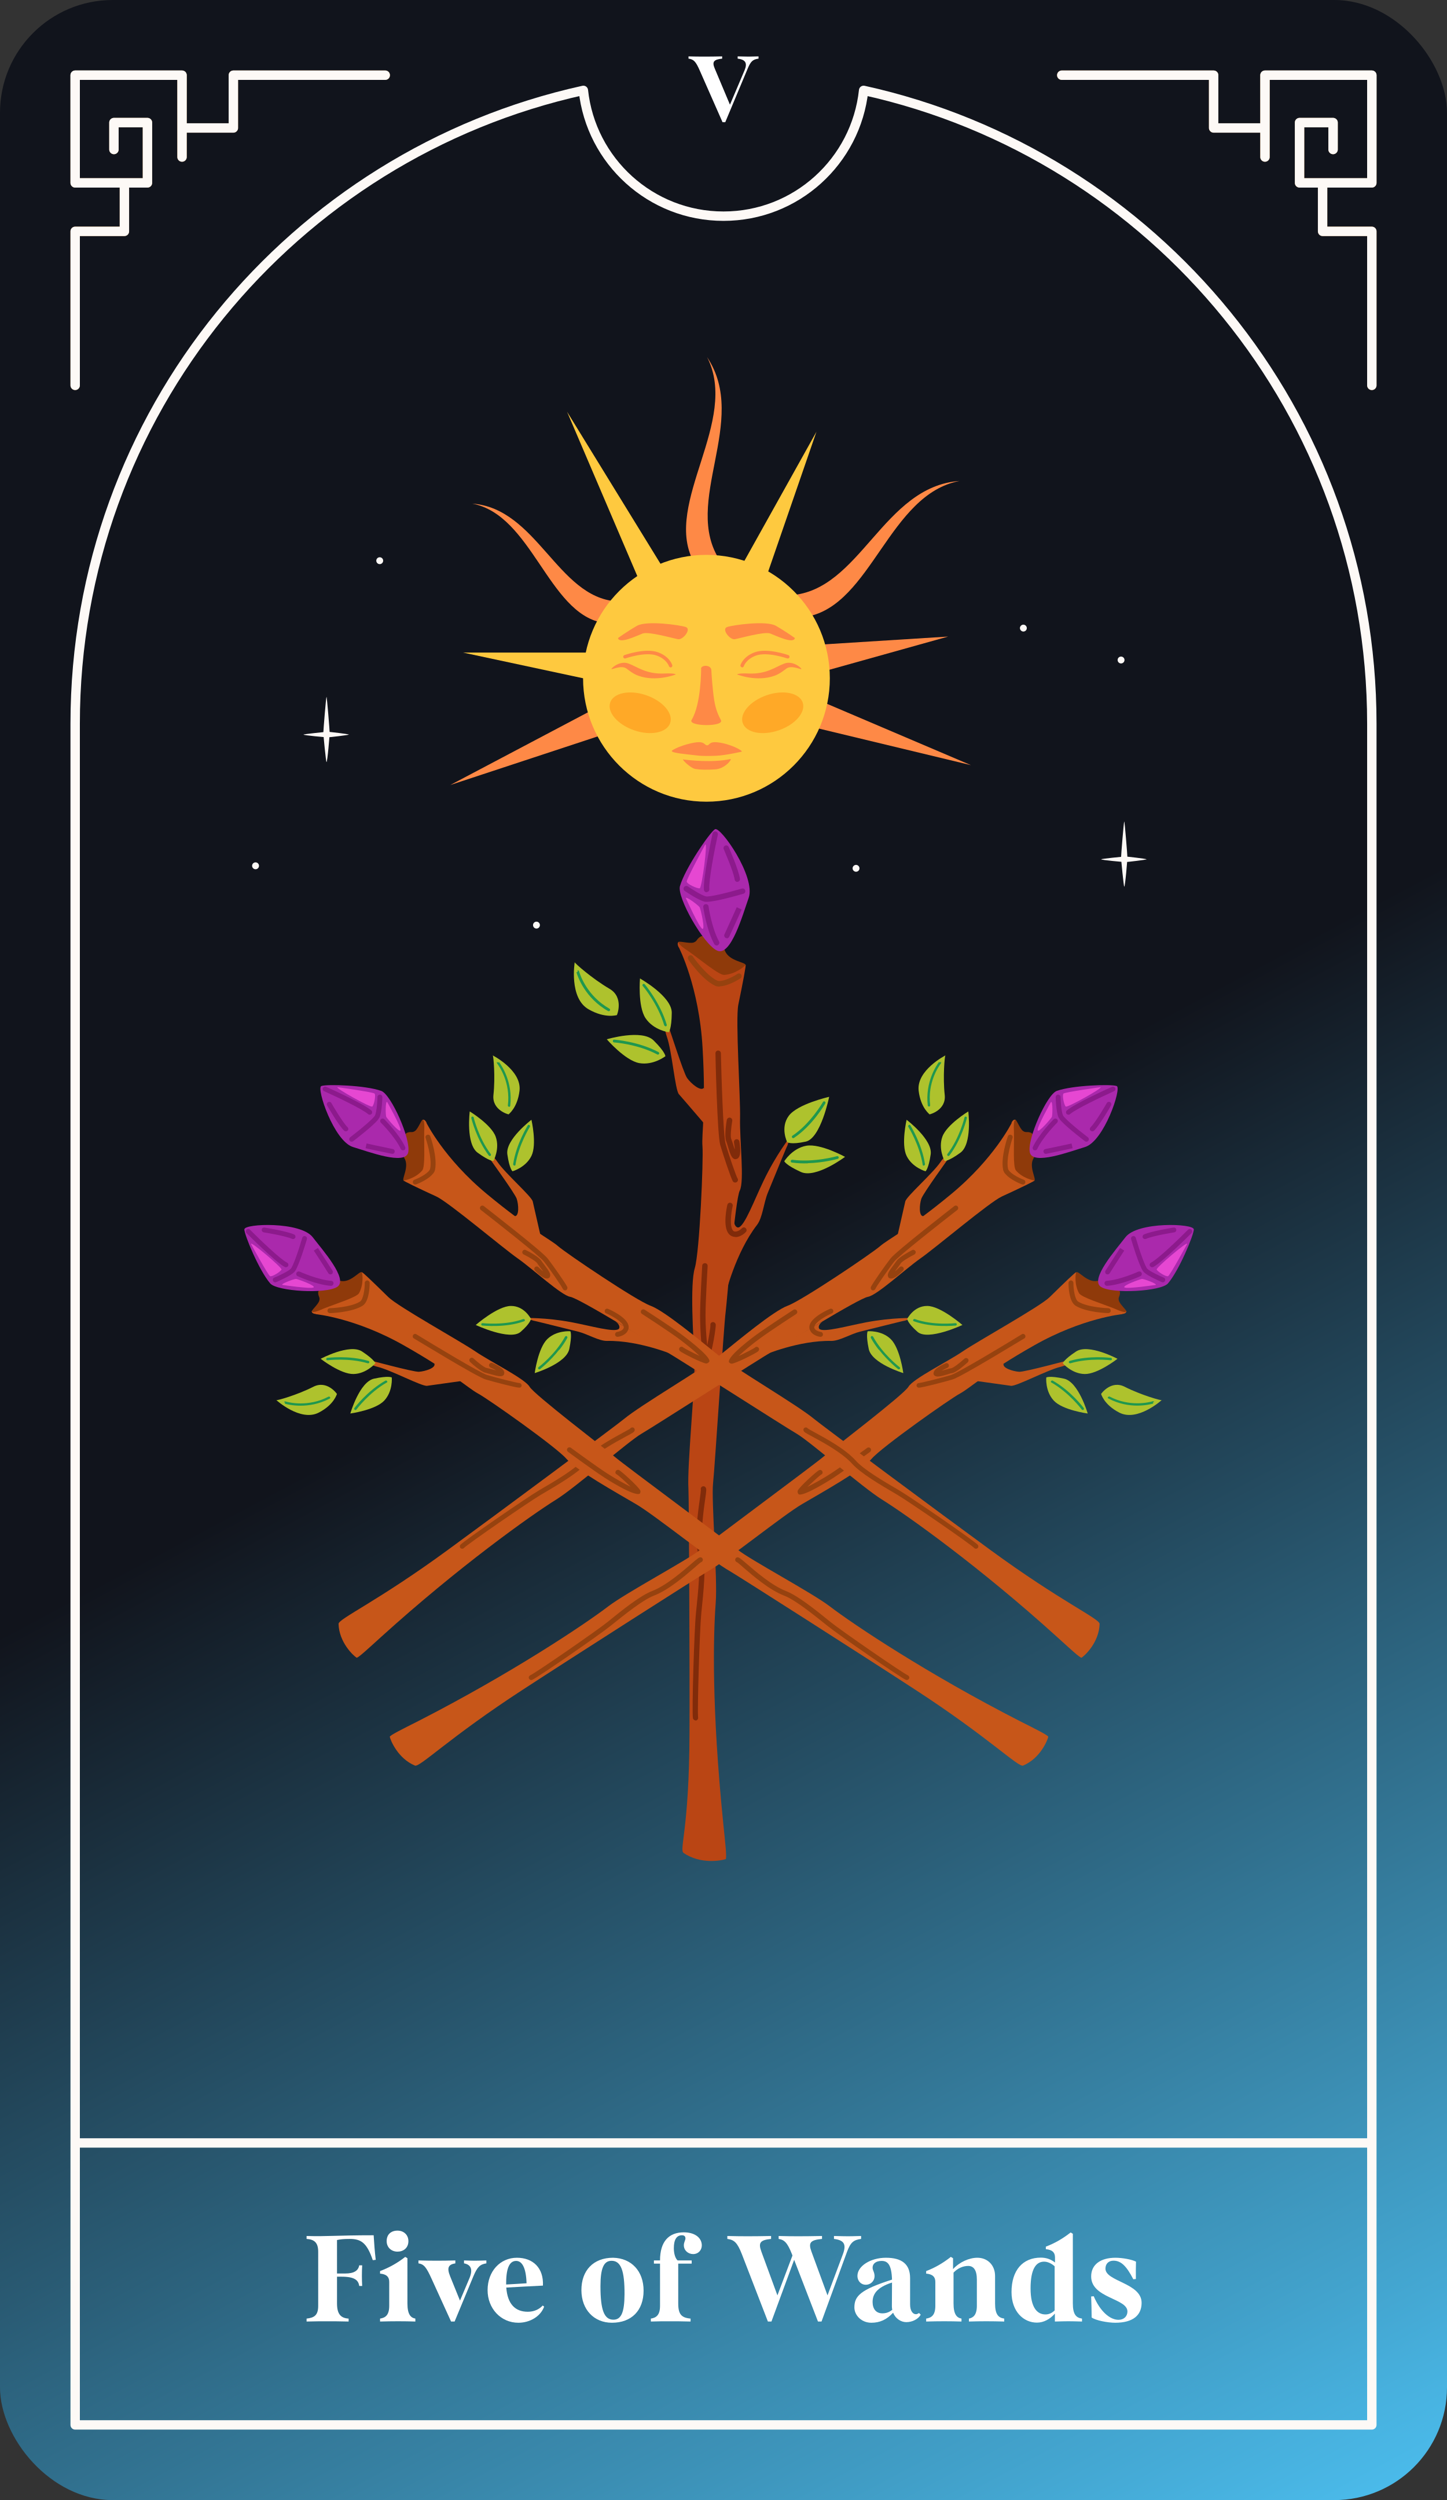 <svg width="154" height="266" viewBox="0 0 154 266" fill="none" xmlns="http://www.w3.org/2000/svg">
<rect x="0" y="0" width="154" height="266" fill="#333333" stroke="none"/>
<g clip-path="url(#clip0_852_1633)">
<rect width="154" height="266" rx="12" fill="url(#paint0_linear_852_1633)"/>
<path d="M76.897 13L74.467 7.49C74.057 6.56 73.837 6.31 73.277 6.24V6C74.447 6.03 75.347 6.03 76.857 6V6.24C75.947 6.33 75.767 6.58 76.067 7.29L77.687 11.14L79.237 7.49C79.557 6.73 79.367 6.34 78.507 6.24V6C79.777 6.03 79.567 6.03 80.727 6V6.24C80.117 6.32 79.897 6.53 79.577 7.29L77.187 13H76.897Z" fill="white"/>
<path d="M91.914 9.616L92.022 9.128C91.883 9.097 91.737 9.127 91.622 9.21C91.507 9.293 91.432 9.422 91.417 9.563L91.914 9.616ZM62.086 9.616L62.583 9.563C62.568 9.422 62.493 9.293 62.378 9.21C62.263 9.127 62.117 9.097 61.978 9.128L62.086 9.616ZM8 258H7.5C7.5 258.276 7.724 258.5 8 258.5V258ZM146 258V258.5C146.276 258.5 146.5 258.276 146.5 258H146ZM91.417 9.563C90.638 16.836 84.48 22.5 77 22.5V23.5C84.997 23.5 91.578 17.445 92.411 9.669L91.417 9.563ZM77 22.5C69.52 22.5 63.362 16.836 62.583 9.563L61.589 9.669C62.422 17.445 69.003 23.5 77 23.5V22.5ZM8.5 77C8.5 44.253 31.48 16.872 62.194 10.104L61.978 9.128C30.816 15.994 7.5 43.774 7.5 77H8.5ZM8.5 258V77H7.5V258H8.5ZM146 257.5H8V258.5H146V257.5ZM145.5 77V258H146.5V77H145.5ZM91.806 10.104C122.52 16.872 145.5 44.253 145.5 77H146.5C146.5 43.774 123.184 15.994 92.022 9.128L91.806 10.104Z" fill="#FDF9F6"/>
<path d="M113 8H129.164V13.615H134.627M134.627 16.708V8H146V19.458H140.76M141.875 15.906V13.042H138.307V19.458H140.76M140.76 19.458V24.615H146V41" stroke="url(#paint1_linear_852_1633)" stroke-linecap="round" stroke-linejoin="round"/>
<path d="M113 8H129.164V13.615H134.627M134.627 16.708V8H146V19.458H140.76M141.875 15.906V13.042H138.307V19.458H140.76M140.76 19.458V24.615H146V41" stroke="#FDF9F6" stroke-linecap="round" stroke-linejoin="round"/>
<path d="M41 8H24.836V13.615H19.373M19.373 16.708V8H8V19.458H13.24M12.125 15.906V13.042H15.693V19.458H13.24M13.24 19.458V24.615H8V41" stroke="url(#paint2_linear_852_1633)" stroke-linecap="round" stroke-linejoin="round"/>
<path d="M41 8H24.836V13.615H19.373M19.373 16.708V8H8V19.458H13.24M12.125 15.906V13.042H15.693V19.458H13.24M13.24 19.458V24.615H8V41" stroke="#FDF9F6" stroke-linecap="round" stroke-linejoin="round"/>
<path d="M146 228H8" stroke="#FDF9F6" stroke-linejoin="round"/>
<path d="M118.69 247.13C117.884 247.13 116.61 246.883 116.181 246.571C116.181 245.83 116.155 245.076 116.129 244.335L116.402 244.309C117.104 245.96 118.144 246.818 119.041 246.818C119.613 246.818 119.99 246.441 119.99 245.934C119.99 244.517 116.129 244.53 116.129 242.203C116.129 240.929 117.143 240.214 118.716 240.214C119.444 240.214 120.458 240.396 120.9 240.63C120.887 241.241 120.874 241.865 120.887 242.476L120.614 242.502C119.886 241.085 119.301 240.526 118.508 240.526C117.975 240.526 117.65 240.864 117.65 241.371C117.65 242.749 121.498 242.892 121.498 245.011C121.498 246.311 120.614 247.13 118.69 247.13Z" fill="white"/>
<path d="M110.357 247.117C108.94 247.117 107.653 245.947 107.653 243.867C107.653 241.527 108.862 240.201 110.773 240.201C111.332 240.201 111.839 240.37 112.281 240.721V240.175C112.281 239.642 111.969 239.356 111.306 239.304V239.031C112.177 238.706 113.074 238.212 113.945 237.523L114.179 237.666V245.063C114.179 246.233 114.517 246.597 115.154 246.688V247C113.763 246.961 113.659 246.961 112.268 247V246.155C111.748 246.753 111.072 247.117 110.357 247.117ZM111.267 246.246C111.618 246.246 111.956 246.103 112.242 245.817V241.124C111.917 240.825 111.501 240.63 111.124 240.63C110.266 240.63 109.681 241.397 109.681 243.477C109.681 245.544 110.396 246.246 111.267 246.246Z" fill="white"/>
<path d="M98.57 247V246.688C99.142 246.597 99.545 246.324 99.545 245.323V242.775C99.545 242.242 99.233 241.956 98.57 241.904V241.631C99.441 241.306 100.325 240.812 101.196 240.123L101.43 240.266V241.423C102.119 240.669 103.146 240.214 104.017 240.214C105.109 240.214 105.902 241.007 105.902 242.151V245.063C105.902 246.233 106.24 246.597 106.877 246.688V247C105.486 246.961 104.381 246.961 103.12 247V246.688C103.562 246.597 103.965 246.324 103.965 245.323V242.541C103.965 241.54 103.627 241.085 103.042 241.085C102.483 241.085 101.898 241.345 101.482 241.8V245.063C101.482 246.233 101.82 246.597 102.327 246.688V247C101.066 246.961 99.961 246.961 98.57 247Z" fill="white"/>
<path d="M92.737 247.13C91.671 247.13 90.93 246.324 90.93 245.505C90.93 244.296 91.555 243.62 94.934 242.541C94.882 240.942 94.48 240.552 93.829 240.552C93.219 240.552 92.868 240.851 92.868 241.267C92.868 241.579 93.076 241.735 93.076 242.177C93.076 242.658 92.698 243.087 92.126 243.087C91.659 243.087 91.255 242.71 91.255 242.138C91.255 241.111 92.633 240.214 94.284 240.214C95.948 240.214 96.859 240.864 96.859 242.385V245.193C96.859 245.869 97.157 246.22 97.469 246.22C97.587 246.22 97.677 246.181 97.808 246.09L97.99 246.272C97.73 246.74 97.106 247.065 96.456 247.065C95.871 247.065 95.299 246.675 95.052 246.064C94.362 246.805 93.635 247.13 92.737 247.13ZM93.907 246.129C94.233 246.129 94.597 246.051 94.96 245.752C94.934 245.635 94.921 245.518 94.921 245.388L94.934 242.918V242.853C93.309 243.373 92.868 244.101 92.868 244.92C92.868 245.635 93.219 246.129 93.907 246.129Z" fill="white"/>
<path d="M81.725 247L78.956 239.837C78.475 238.602 78.137 238.303 77.409 238.212V237.9C78.93 237.939 80.1 237.939 82.063 237.9V238.212C80.88 238.329 80.685 238.628 81.036 239.577L82.739 244.218L84.338 239.98L84.286 239.837C83.805 238.602 83.467 238.303 82.869 238.212V237.9C84.26 237.939 85.43 237.939 87.484 237.9V238.212C86.21 238.329 86.015 238.628 86.366 239.577L88.069 244.218L89.707 239.837C90.084 238.823 89.876 238.342 88.758 238.212V237.9C90.409 237.939 90.136 237.939 91.644 237.9V238.212C90.851 238.316 90.526 238.563 90.149 239.577L87.432 247H87.055L84.52 240.435L82.102 247H81.725Z" fill="white"/>
<path d="M69.27 247V246.688C69.842 246.597 70.245 246.324 70.245 245.323V240.838H69.595V240.5H70.245C70.245 238.485 71.181 237.51 72.78 237.51C73.976 237.51 74.691 238.108 74.691 238.901C74.691 239.395 74.327 239.824 73.768 239.824C73.235 239.824 72.78 239.434 72.78 238.888C72.78 238.563 72.949 238.355 72.949 238.16C72.949 237.926 72.819 237.822 72.572 237.822C72.052 237.822 71.714 238.225 71.714 239.2C71.714 239.772 71.87 240.279 72.117 240.5H73.612V240.838H72.182V245.063C72.182 246.233 72.52 246.597 73.495 246.688V247C72.637 246.974 71.922 246.974 71.259 246.974C70.596 246.974 69.972 246.974 69.27 247Z" fill="white"/>
<path d="M65.128 247.13C63.217 247.13 61.891 245.739 61.878 243.685C61.865 241.553 63.165 240.214 65.245 240.214C67.195 240.253 68.495 241.631 68.495 243.711C68.495 245.83 67.208 247.13 65.128 247.13ZM65.284 246.805C66.116 246.805 66.454 246.025 66.467 244.114C66.48 241.566 66.077 240.539 65.089 240.539C64.257 240.539 63.906 241.319 63.906 243.243C63.906 245.778 64.296 246.805 65.284 246.805Z" fill="white"/>
<path d="M55.169 247.13C53.297 247.13 51.893 245.609 51.893 243.659C51.893 241.644 53.245 240.214 55.013 240.214C56.729 240.214 57.873 241.306 57.782 243.178C56.391 243.243 55.13 243.321 53.882 243.386C54.012 245.128 54.818 245.96 56.17 245.96C56.846 245.96 57.392 245.7 57.756 245.297L57.912 245.414C57.548 246.428 56.43 247.13 55.169 247.13ZM53.869 243.061C54.675 243.022 55.351 242.97 56.04 242.931C55.988 241.215 55.533 240.552 54.935 240.552C54.259 240.552 53.882 241.241 53.869 242.853V243.061Z" fill="white"/>
<path d="M48.006 247L45.926 242.437C45.38 241.241 45.133 240.903 44.535 240.812V240.5C45.926 240.539 47.07 240.539 48.461 240.5V240.812C47.746 240.929 47.525 241.241 47.902 242.177L48.955 244.777L49.943 242.437C50.372 241.449 50.112 240.942 49.384 240.812V240.5C50.645 240.539 50.372 240.539 51.763 240.5V240.812C51.087 240.916 50.801 241.189 50.385 242.177L48.383 247H48.006Z" fill="white"/>
<path d="M42.308 239.564C41.619 239.564 41.151 239.083 41.151 238.446C41.151 237.744 41.606 237.328 42.308 237.328C42.971 237.328 43.465 237.783 43.465 238.446C43.465 239.187 42.919 239.564 42.308 239.564ZM40.449 247V246.688C41.021 246.597 41.424 246.324 41.424 245.323V242.775C41.424 242.242 41.112 241.956 40.449 241.904V241.631C41.32 241.306 42.256 240.812 43.127 240.123L43.361 240.266V245.063C43.361 246.233 43.699 246.597 44.206 246.688V247C42.945 246.961 41.84 246.961 40.449 247Z" fill="white"/>
<path d="M32.63 247V246.688C33.462 246.597 33.865 246.324 33.865 245.323V239.577C33.865 238.615 33.462 238.264 32.63 238.212V237.9C34.892 237.965 35.789 237.822 39.767 237.822C39.819 238.693 39.884 239.564 39.988 240.435L39.676 240.474C39.052 238.641 38.441 238.212 37.232 238.212C36.543 238.212 36.231 238.251 35.867 238.329V241.891H36.738C37.7 241.891 38.129 241.579 38.233 241.02H38.545C38.506 241.748 38.506 242.489 38.545 243.217H38.233C38.142 242.606 37.752 242.229 36.348 242.229H35.867V245.063C35.867 246.168 36.231 246.636 37.102 246.688V247C36.153 246.974 35.425 246.974 34.84 246.974C34.151 246.974 33.475 246.974 32.63 247Z" fill="white"/>
<path d="M91.471 92.385C91.471 92.596 91.302 92.751 91.105 92.751C90.908 92.751 90.739 92.582 90.739 92.385C90.739 92.188 90.908 92.019 91.105 92.019C91.302 92.019 91.471 92.188 91.471 92.385Z" fill="#FDF9F6"/>
<path d="M27.198 92.484C27.4 92.484 27.564 92.32 27.564 92.117C27.564 91.915 27.4 91.751 27.198 91.751C26.995 91.751 26.831 91.915 26.831 92.117C26.831 92.32 26.995 92.484 27.198 92.484Z" fill="#FDF9F6"/>
<path d="M40.413 60.022C40.615 60.022 40.779 59.858 40.779 59.655C40.779 59.453 40.615 59.289 40.413 59.289C40.211 59.289 40.047 59.453 40.047 59.655C40.047 59.858 40.211 60.022 40.413 60.022Z" fill="#FDF9F6"/>
<path d="M109.28 66.826C109.28 67.038 109.111 67.193 108.914 67.193C108.717 67.193 108.548 67.023 108.548 66.826C108.548 66.629 108.717 66.46 108.914 66.46C109.111 66.46 109.28 66.629 109.28 66.826Z" fill="#FDF9F6"/>
<path d="M57.095 98.794C57.297 98.794 57.461 98.63 57.461 98.428C57.461 98.225 57.297 98.061 57.095 98.061C56.893 98.061 56.729 98.225 56.729 98.428C56.729 98.63 56.893 98.794 57.095 98.794Z" fill="#FDF9F6"/>
<path d="M119.311 70.588C119.513 70.588 119.677 70.424 119.677 70.222C119.677 70.019 119.513 69.856 119.311 69.856C119.109 69.856 118.945 70.019 118.945 70.222C118.945 70.424 119.109 70.588 119.311 70.588Z" fill="#FDF9F6"/>
<path d="M35.087 77.971C35.087 78.196 34.848 81.085 34.749 81.085C34.693 81.085 34.411 78.196 34.411 77.971C34.411 77.746 34.693 74.209 34.749 74.139C34.792 74.068 35.087 77.746 35.087 77.971Z" fill="#FDF9F6"/>
<path d="M34.876 78.45C34.693 78.45 32.298 78.239 32.298 78.154C32.298 78.112 34.693 77.858 34.876 77.858C35.059 77.858 37.074 78.098 37.13 78.154C37.187 78.197 35.059 78.45 34.876 78.45Z" fill="#FDF9F6"/>
<path d="M119.988 91.229C119.988 91.454 119.749 94.342 119.65 94.342C119.594 94.342 119.312 91.454 119.312 91.229C119.312 91.003 119.594 87.467 119.65 87.397C119.692 87.326 119.988 91.003 119.988 91.229Z" fill="#FDF9F6"/>
<path d="M119.777 91.722C119.594 91.722 117.198 91.51 117.198 91.426C117.198 91.369 119.594 91.13 119.777 91.13C119.96 91.13 121.975 91.369 122.031 91.426C122.087 91.468 119.96 91.722 119.777 91.722Z" fill="#FDF9F6"/>
<path d="M76.622 59.655H73.762C70.592 53.47 78.735 44.805 75.255 38C79.792 44.805 72.508 53.456 76.636 59.655H76.622Z" fill="#FE8946"/>
<path d="M84.174 63.332C84.751 64.093 85.343 64.839 85.921 65.6C92.754 64.318 94.614 52.582 102.123 51.173C93.966 51.751 91.585 62.81 84.16 63.332H84.174Z" fill="#FE8946"/>
<path d="M65.591 63.98C65.252 64.529 64.576 65.614 64.083 66.248C58.321 65.149 56.602 54.794 50.262 53.582C57.151 54.089 59.321 63.515 65.591 63.98Z" fill="#FE8946"/>
<path d="M70.578 60.444L68.042 61.796L60.349 43.805L70.578 60.444Z" fill="#FEC93F"/>
<path d="M62.886 69.432L62.59 72.278L49.29 69.432H62.886Z" fill="#FEC93F"/>
<path d="M63.054 75.532L64.125 78.181L47.923 83.521L63.054 75.532Z" fill="#FE8946"/>
<path d="M86.639 77.393L87.527 74.674L103.335 81.408L86.639 77.393Z" fill="#FE8946"/>
<path d="M87.752 71.404L87.259 68.586L100.911 67.727L87.752 71.404Z" fill="#FE8946"/>
<path d="M81.581 61.317L78.96 60.147L86.893 45.932L81.581 61.317Z" fill="#FEC93F"/>
<path d="M75.185 85.297C82.437 85.297 88.316 79.418 88.316 72.166C88.316 64.914 82.437 59.035 75.185 59.035C67.933 59.035 62.054 64.914 62.054 72.166C62.054 79.418 67.933 85.297 75.185 85.297Z" fill="#FEC93F"/>
<path d="M84.596 67.882C84.596 67.882 83.61 67.178 82.581 66.586C81.553 65.994 78.002 66.501 77.382 66.713C76.763 66.924 77.664 68.093 78.2 68.009C78.721 67.924 81.327 67.164 81.975 67.403C82.609 67.643 84.441 68.544 84.596 67.896V67.882Z" fill="#FE8946"/>
<path d="M65.773 67.882C65.773 67.882 66.759 67.178 67.788 66.586C68.816 65.994 72.367 66.501 72.987 66.713C73.607 66.924 72.705 68.093 72.17 68.009C71.648 67.924 69.042 67.164 68.394 67.403C67.76 67.643 65.928 68.544 65.773 67.896V67.882Z" fill="#FE8946"/>
<path d="M71.846 71.784C71.846 71.784 69.817 72.573 67.943 71.897C67.351 71.686 66.9 71.291 66.661 71.122C66.125 70.756 65.181 71.235 65.083 71.193C64.984 71.15 65.942 70.235 66.9 70.601C67.858 70.953 68.774 71.756 70.761 71.658C71.606 71.615 72.099 71.728 71.831 71.799L71.846 71.784Z" fill="#FE8946"/>
<path d="M71.38 71.01C71.296 71.01 71.225 70.954 71.197 70.883C71.169 70.813 70.93 70.137 69.915 69.756C68.704 69.305 66.59 70.038 66.576 70.052C66.477 70.08 66.379 70.038 66.336 69.939C66.308 69.841 66.351 69.742 66.449 69.7C66.548 69.672 68.703 68.911 70.042 69.404C71.225 69.841 71.521 70.672 71.549 70.771C71.578 70.869 71.521 70.968 71.423 71.01C71.409 71.01 71.38 71.01 71.366 71.01H71.38Z" fill="#FE8946"/>
<path d="M78.524 71.784C78.524 71.784 80.553 72.573 82.427 71.897C83.019 71.686 83.469 71.291 83.709 71.122C84.244 70.756 85.188 71.235 85.287 71.193C85.386 71.15 84.428 70.235 83.469 70.601C82.511 70.953 81.596 71.756 79.609 71.658C78.764 71.615 78.271 71.728 78.538 71.799L78.524 71.784Z" fill="#FE8946"/>
<path d="M78.989 71.01C78.834 70.968 78.778 70.869 78.806 70.771C78.834 70.672 79.13 69.841 80.314 69.404C81.652 68.911 83.822 69.672 83.906 69.7C84.005 69.728 84.047 69.841 84.019 69.939C83.991 70.038 83.878 70.08 83.779 70.052C83.765 70.052 81.652 69.305 80.44 69.756C79.426 70.137 79.186 70.813 79.158 70.883C79.13 70.968 79.06 71.01 78.975 71.01H78.989Z" fill="#FE8946"/>
<path d="M74.621 71.152C74.621 71.152 74.635 74.913 73.607 76.59C73.156 77.308 77.143 77.351 76.721 76.604C76.199 75.646 76.03 74.885 75.889 73.561C75.749 72.237 75.72 71.504 75.706 71.293C75.678 70.715 74.621 70.715 74.607 71.152H74.621Z" fill="#FE8946"/>
<path d="M78.947 79.972C78.947 79.972 77.228 80.367 76.228 80.409C75.636 80.437 74.734 80.451 74.213 80.381C73.17 80.254 71.494 80.127 71.494 79.902C71.494 79.789 72.691 79.183 74.072 78.986C75.044 78.859 74.96 79.324 75.284 79.296C75.537 79.282 75.439 78.873 76.411 78.986C77.665 79.127 79.031 79.831 78.947 79.972Z" fill="#FE8946"/>
<path d="M72.734 80.802C73.297 80.887 75.862 81.169 77.735 80.76C77.961 80.718 77.2 81.803 76.087 81.859C75.199 81.915 74.551 81.901 74.016 81.817C73.48 81.732 72.508 80.76 72.72 80.788L72.734 80.802Z" fill="#FE8946"/>
<path d="M71.325 76.927C70.972 77.956 69.253 78.308 67.492 77.702C65.731 77.097 64.59 75.772 64.942 74.744C65.294 73.715 67.013 73.363 68.774 73.969C70.535 74.575 71.677 75.899 71.325 76.927Z" fill="#FFA927"/>
<path d="M79.046 76.927C79.398 77.956 81.117 78.308 82.878 77.702C84.639 77.097 85.78 75.772 85.428 74.744C85.076 73.715 83.357 73.363 81.596 73.969C79.835 74.575 78.693 75.899 79.046 76.927Z" fill="#FFA927"/>
<path d="M74.522 105.783C74.522 105.783 72.409 100.739 72.212 100.288C72.085 100.02 73.367 100.443 73.832 100.274C74.226 100.119 74.099 99.95 74.522 99.668C75.015 99.33 76.72 100.063 77.157 101.161C77.594 102.275 79.355 102.359 79.355 102.683C79.355 102.824 77.833 105.515 77.903 105.656C77.96 105.811 74.719 106.107 74.719 106.107L74.536 105.797L74.522 105.783Z" fill="#8F3A0A"/>
<path d="M72.24 100.782C72.24 100.782 74.409 104.952 74.776 111.532C75.156 118.125 74.649 120.605 74.762 121.972C74.874 123.338 74.466 133.172 73.945 134.919C73.423 136.666 73.79 142.147 73.902 144.753C74.015 147.36 73.113 155.87 73.268 158.42C73.325 159.462 73.409 177.285 73.381 184.372C73.353 194.713 72.254 196.798 72.761 197.15C74.564 198.39 76.819 197.954 77.227 197.799C77.382 197.742 77.171 195.925 76.974 193.995C75.734 181.751 75.903 174.115 76.171 170.536C76.382 167.902 75.692 159.631 75.889 157.814C76.086 155.996 77.03 141.09 77.227 139.611C77.41 138.118 78.228 127.649 78.735 126.663C79.242 125.677 78.707 121.197 78.763 118.999C78.819 116.801 78.256 108.46 78.58 106.882C79.045 104.642 79.453 102.501 79.341 102.67C79.214 102.839 78.27 103.642 77.086 103.726C76.523 103.769 74.536 102.092 73.268 101.204C73.099 101.078 72.028 100.43 72.268 100.204C72.268 100.204 71.972 100.246 72.226 100.796L72.24 100.782Z" fill="#BA4514"/>
<path d="M78.115 129.846C78.115 130.368 78.397 130.649 78.608 130.593C79.27 130.396 80.243 127.761 81.257 125.648C82.609 122.816 84.145 120.886 84.145 120.886L83.779 121.942C83.835 121.731 82.821 124.225 81.708 126.93C81.271 128.015 81.158 129.565 80.567 130.325C78.242 133.34 77.199 137.764 77.199 137.764L78.101 129.846H78.115Z" fill="#BA4514"/>
<path d="M74.917 115.729C74.593 116.18 73.536 115.278 73.127 114.7C72.719 114.123 71.127 109.022 70.901 108.487C70.704 108.008 70.563 109.121 70.972 110.304C71.521 111.854 71.845 115.968 72.254 116.419C72.662 116.87 76.044 120.829 76.044 120.829L74.917 115.743V115.729Z" fill="#BA4514"/>
<path d="M76.607 104.966C76.41 104.966 76.241 104.952 76.086 104.867C74.734 104.233 73.311 102.176 73.254 102.092C73.17 101.965 73.198 101.782 73.325 101.683C73.451 101.599 73.635 101.627 73.733 101.754C73.733 101.768 75.128 103.768 76.326 104.332C76.748 104.529 77.847 104.036 78.495 103.613C78.636 103.529 78.805 103.571 78.89 103.698C78.974 103.839 78.932 104.008 78.805 104.092C78.65 104.191 77.495 104.924 76.607 104.938V104.966Z" fill="#96420F"/>
<path d="M78.242 125.817C78.143 125.817 78.045 125.775 77.989 125.676C77.777 125.324 76.932 122.774 76.65 121.816C76.34 120.759 76.143 112.419 76.143 112.066C76.143 111.911 76.27 111.771 76.425 111.771C76.58 111.771 76.721 111.897 76.721 112.052C76.777 114.447 76.974 120.83 77.214 121.661C77.538 122.816 78.341 125.141 78.496 125.38C78.58 125.521 78.538 125.69 78.397 125.775C78.355 125.803 78.298 125.817 78.256 125.817H78.242Z" fill="#802B0A"/>
<path d="M78.298 123.336C78.298 123.336 78.2 123.336 78.143 123.308C77.862 123.196 77.721 122.815 77.467 121.97C77.397 121.744 77.34 121.533 77.284 121.406C77.073 120.899 77.298 119.448 77.354 119.152C77.383 118.997 77.538 118.884 77.692 118.913C77.847 118.941 77.96 119.096 77.932 119.251C77.805 119.997 77.721 120.941 77.819 121.167C77.876 121.308 77.946 121.533 78.031 121.787C78.073 121.928 78.129 122.125 78.2 122.308C78.2 122.083 78.157 121.815 78.115 121.547C78.087 121.392 78.2 121.237 78.355 121.209C78.51 121.181 78.665 121.294 78.693 121.449C78.862 122.477 78.791 123.083 78.496 123.266C78.439 123.294 78.383 123.322 78.312 123.322L78.298 123.336Z" fill="#802B0A"/>
<path d="M75.213 144.471C75.213 144.471 75.156 144.471 75.142 144.471C74.508 144.288 74.508 140.005 74.508 139.963C74.508 138.342 74.734 134.708 74.734 134.665C74.734 134.51 74.874 134.383 75.044 134.398C75.198 134.398 75.325 134.538 75.311 134.708C75.311 134.75 75.086 138.371 75.086 139.977C75.086 141.033 75.17 142.316 75.269 143.147C75.438 142.33 75.621 141.203 75.607 140.991C75.579 140.836 75.678 140.695 75.832 140.667C75.987 140.639 76.142 140.752 76.171 140.907C76.227 141.16 75.776 143.908 75.508 144.33C75.452 144.415 75.311 144.485 75.198 144.499L75.213 144.471Z" fill="#802B0A"/>
<path d="M74.043 183.046C73.902 183.046 73.775 182.948 73.747 182.807C73.62 182.074 73.888 173.353 74.071 171.606C74.311 169.31 74.578 166.717 74.296 165.322C73.916 163.519 74.268 160.983 74.48 159.476C74.536 159.053 74.592 158.63 74.592 158.503C74.55 158.391 74.592 158.25 74.705 158.179C74.832 158.095 75.015 158.123 75.1 158.264C75.198 158.419 75.184 158.574 75.043 159.56C74.846 160.941 74.494 163.491 74.846 165.21C75.156 166.703 74.874 169.338 74.635 171.677C74.466 173.325 74.198 182.074 74.296 182.722C74.325 182.877 74.212 183.032 74.057 183.061C74.057 183.061 74.029 183.061 74.015 183.061L74.043 183.046Z" fill="#802B0A"/>
<path d="M78.313 131.608C78.017 131.608 77.763 131.509 77.566 131.284C76.89 130.495 77.355 128.424 77.411 128.184C77.453 128.029 77.608 127.93 77.763 127.973C77.918 128.015 78.017 128.17 77.975 128.325C77.791 129.1 77.65 130.495 78.003 130.917C78.073 131.002 78.158 131.044 78.313 131.03C78.58 131.016 78.876 130.776 78.961 130.678C79.073 130.565 79.257 130.551 79.369 130.678C79.482 130.791 79.496 130.974 79.369 131.086C79.327 131.143 78.89 131.579 78.341 131.622C78.341 131.622 78.313 131.622 78.299 131.622L78.313 131.608Z" fill="#802B0A"/>
<path d="M76.086 88.228C75.523 88.594 72.93 92.356 72.367 94.272C72.014 95.441 74.874 100.513 76.34 101.147C77.805 101.781 79.059 97.273 79.679 95.526C80.468 93.3 76.664 87.861 76.086 88.228Z" fill="#AA29AC"/>
<path d="M75.269 95.949C75.156 95.949 75.058 95.949 74.987 95.934C74.325 95.779 73.029 94.892 72.874 94.793C72.747 94.709 72.705 94.526 72.803 94.385C72.902 94.258 73.071 94.216 73.212 94.314C73.578 94.568 74.649 95.258 75.128 95.371C75.48 95.456 77.354 95.005 78.96 94.54C79.115 94.497 79.27 94.582 79.312 94.737C79.355 94.892 79.27 95.047 79.115 95.089C78.608 95.244 76.241 95.92 75.269 95.949Z" fill="#8C1A8C"/>
<path d="M76.283 100.598C76.184 100.598 76.072 100.542 76.015 100.443C75.198 98.95 74.86 96.625 74.846 96.527C74.818 96.372 74.93 96.217 75.085 96.203C75.24 96.174 75.395 96.287 75.409 96.442C75.409 96.47 75.748 98.753 76.523 100.162C76.593 100.302 76.551 100.472 76.41 100.556C76.368 100.584 76.325 100.584 76.283 100.598Z" fill="#8C1A8C"/>
<path d="M75.213 94.934C75.058 94.934 74.931 94.821 74.917 94.666C74.804 93.454 75.79 88.889 75.832 88.692C75.861 88.537 76.016 88.439 76.171 88.467C76.326 88.495 76.424 88.65 76.396 88.805C76.044 90.411 75.41 93.694 75.494 94.595C75.508 94.75 75.396 94.891 75.241 94.905C75.241 94.905 75.241 94.905 75.227 94.905L75.213 94.934Z" fill="#8C1A8C"/>
<path d="M78.481 93.834C78.341 93.834 78.214 93.736 78.186 93.581C78.073 92.721 77.03 90.382 77.03 90.354C76.96 90.213 77.03 90.03 77.171 89.974C77.312 89.903 77.481 89.974 77.552 90.115C77.594 90.213 78.622 92.566 78.749 93.496C78.777 93.651 78.665 93.806 78.495 93.82C78.495 93.82 78.481 93.82 78.467 93.82L78.481 93.834Z" fill="#8C1A8C"/>
<path d="M77.368 99.823C77.368 99.823 77.283 99.823 77.241 99.795C77.1 99.725 77.03 99.555 77.1 99.415C77.635 98.259 78.41 96.526 78.41 96.526L78.932 96.766C78.932 96.766 78.157 98.499 77.607 99.668C77.565 99.767 77.452 99.837 77.354 99.837L77.368 99.823Z" fill="#8C1A8C"/>
<path d="M75.058 89.849C75.058 89.849 73.043 93.554 73.085 93.808C73.127 94.061 74.184 94.554 74.466 94.512C74.705 94.47 75.339 89.51 75.058 89.863V89.849Z" fill="#E647D2"/>
<path d="M73 95.568C73 95.568 74.409 98.682 74.747 98.823C75.085 98.978 74.578 96.751 74.466 96.54C74.367 96.343 73.014 95.329 72.986 95.554L73 95.568Z" fill="#E647D2"/>
<path d="M68.112 104.106C68.112 104.106 71.508 106.008 71.494 107.755C71.48 109.516 71.17 109.826 71.17 109.826C71.17 109.826 69.564 109.615 68.704 108.333C67.859 107.065 68.112 104.092 68.112 104.092V104.106Z" fill="#AEC22D"/>
<path d="M70.832 109.191C70.832 109.191 70.705 109.149 70.691 109.092C70.028 106.824 68.436 104.922 68.408 104.908C68.352 104.852 68.366 104.753 68.422 104.711C68.479 104.654 68.577 104.668 68.62 104.725C68.634 104.739 70.268 106.683 70.958 109.022C70.987 109.092 70.93 109.177 70.86 109.205C70.86 109.205 70.832 109.205 70.818 109.205L70.832 109.191Z" fill="#1F974F"/>
<path d="M89.935 123.085C89.935 123.085 86.822 125.423 85.23 124.691C83.624 123.958 83.469 123.55 83.469 123.55C83.469 123.55 84.314 122.169 85.821 121.901C87.329 121.648 89.935 123.085 89.935 123.085Z" fill="#AEC22D"/>
<path d="M85.962 123.774C85.427 123.788 84.863 123.774 84.286 123.69C84.201 123.69 84.145 123.605 84.159 123.52C84.159 123.436 84.243 123.394 84.328 123.394C86.681 123.704 89.048 123.013 89.076 123.013C89.16 122.985 89.231 123.041 89.259 123.112C89.287 123.182 89.231 123.267 89.16 123.295C89.146 123.295 87.709 123.718 85.962 123.76V123.774Z" fill="#1F974F"/>
<path d="M61.166 102.373C61.166 102.373 60.532 106.191 62.646 107.389C64.449 108.417 65.661 107.98 65.647 108.009C65.675 108.009 66.421 106.107 64.872 105.205C62.998 104.106 61.124 102.443 61.166 102.373Z" fill="#AEC22D"/>
<path d="M64.787 107.586C64.787 107.586 64.731 107.586 64.717 107.572C62.265 106.191 61.476 103.894 61.35 103.444L61.49 103.387L61.462 103.246C61.547 103.232 61.617 103.289 61.631 103.359C61.758 103.782 62.505 105.98 64.858 107.318C64.928 107.36 64.956 107.445 64.914 107.515C64.886 107.558 64.844 107.586 64.787 107.586Z" fill="#1F974F"/>
<path d="M88.245 116.702C88.245 116.702 87.358 121.112 85.751 121.464C84.145 121.816 83.779 121.521 83.779 121.521C83.779 121.521 83.004 119.985 83.948 118.717C84.892 117.449 88.231 116.702 88.231 116.702H88.245Z" fill="#AEC22D"/>
<path d="M84.427 121.098C84.427 121.098 84.328 121.084 84.3 121.028C84.258 120.957 84.272 120.873 84.342 120.831C86.245 119.563 87.569 117.28 87.583 117.252C87.625 117.182 87.71 117.153 87.78 117.196C87.851 117.238 87.879 117.322 87.837 117.393C87.78 117.492 86.47 119.76 84.497 121.07C84.469 121.084 84.441 121.098 84.427 121.098Z" fill="#1F974F"/>
<path d="M64.59 110.573C64.59 110.573 68.309 109.46 69.563 110.7C70.817 111.94 70.817 112.377 70.817 112.377C70.817 112.377 69.535 113.377 68.028 113.109C66.52 112.828 64.576 110.573 64.576 110.573H64.59Z" fill="#AEC22D"/>
<path d="M70.028 112.207C70.028 112.207 69.986 112.207 69.958 112.193C67.858 111.08 65.393 110.911 65.365 110.911C65.28 110.911 65.224 110.841 65.224 110.756C65.224 110.671 65.28 110.601 65.379 110.615C65.407 110.615 67.929 110.798 70.085 111.939C70.155 111.982 70.183 112.066 70.141 112.137C70.113 112.179 70.07 112.207 70.014 112.207H70.028Z" fill="#1F974F"/>
<path d="M105.265 123.789C105.265 123.789 107.801 119.562 108.012 119.168C108.139 118.928 108.519 120.098 108.885 120.337C109.209 120.549 109.266 120.365 109.688 120.506C110.196 120.69 110.562 122.31 110.012 123.211C109.449 124.127 110.323 125.437 110.083 125.621C109.984 125.705 107.223 126.029 107.152 126.156C107.082 126.283 105.124 124.085 105.124 124.085L105.25 123.789H105.265Z" fill="#8F3A0A"/>
<path d="M107.674 119.463C107.674 119.463 105.814 123.253 101.235 127.043C96.656 130.833 94.585 131.791 93.655 132.594C92.725 133.397 85.371 138.356 83.835 138.92C82.3 139.484 78.51 142.668 76.678 144.133C74.847 145.598 68.197 149.487 66.421 150.966C65.703 151.572 52.825 161.138 47.669 164.9C40.16 170.395 36.017 172.226 36.031 172.776C36.088 174.748 37.609 176.157 37.947 176.368C38.074 176.453 39.272 175.326 40.568 174.157C48.782 166.718 56.461 161.251 59.194 159.546C61.223 158.292 66.844 153.375 68.267 152.544C69.69 151.713 81.003 144.457 82.187 143.795C83.37 143.133 91.401 138.131 92.373 137.976C93.345 137.807 96.318 135.045 97.939 133.904C99.559 132.777 105.307 127.902 106.631 127.297C108.505 126.437 110.266 125.592 110.097 125.592C109.914 125.592 108.815 125.338 108.125 124.535C107.787 124.141 107.942 121.816 107.913 120.421C107.913 120.224 107.815 119.111 108.097 119.167C108.097 119.167 107.899 118.97 107.646 119.449L107.674 119.463Z" fill="#C75619"/>
<path d="M87.498 140.639C87.118 140.907 87.061 141.273 87.216 141.4C87.709 141.781 90.147 141.076 92.218 140.682C94.993 140.16 97.205 140.231 97.205 140.231L96.247 140.527C96.43 140.456 94.078 141.048 91.528 141.682C90.513 141.935 89.33 142.682 88.456 142.668C85.018 142.598 81.271 144.19 81.271 144.19L87.498 140.625V140.639Z" fill="#C75619"/>
<path d="M98.262 129.396C97.769 129.396 97.854 128.156 98.051 127.551C98.248 126.945 101.094 123.07 101.376 122.619C101.616 122.225 100.728 122.704 100.094 123.634C99.263 124.86 96.459 127.297 96.346 127.832C96.234 128.368 95.177 132.933 95.177 132.933L98.262 129.41V129.396Z" fill="#C75619"/>
<path d="M106.969 124.874C106.857 124.733 106.786 124.592 106.758 124.437C106.49 123.127 107.223 121 107.265 120.901C107.307 120.76 107.462 120.69 107.603 120.746C107.744 120.788 107.815 120.943 107.758 121.084C107.758 121.098 107.04 123.169 107.279 124.339C107.364 124.747 108.308 125.283 108.956 125.522C109.097 125.579 109.153 125.719 109.111 125.86C109.054 126.001 108.914 126.058 108.773 126.015C108.618 125.959 107.476 125.508 106.983 124.874H106.969Z" fill="#96420F"/>
<path d="M92.726 137.188C92.669 137.117 92.655 137.019 92.683 136.934C92.824 136.596 94.219 134.61 94.769 133.905C95.374 133.116 101.32 128.523 101.559 128.326C101.672 128.241 101.841 128.255 101.926 128.368C102.01 128.481 101.996 128.65 101.883 128.734C100.179 130.059 95.656 133.609 95.177 134.215C94.515 135.06 93.261 136.892 93.162 137.131C93.106 137.258 92.951 137.329 92.824 137.272C92.782 137.258 92.74 137.23 92.712 137.188H92.726Z" fill="#96420F"/>
<path d="M94.557 135.905C94.557 135.905 94.515 135.821 94.501 135.778C94.43 135.525 94.628 135.215 95.107 134.581C95.233 134.412 95.346 134.257 95.416 134.158C95.67 133.735 96.854 133.13 97.079 133.003C97.206 132.932 97.361 133.003 97.431 133.116C97.502 133.242 97.431 133.397 97.319 133.468C96.713 133.778 95.98 134.229 95.867 134.412C95.797 134.524 95.67 134.708 95.529 134.891C95.445 135.003 95.332 135.144 95.233 135.285C95.388 135.158 95.572 134.989 95.741 134.82C95.839 134.722 96.008 134.722 96.107 134.82C96.206 134.919 96.206 135.088 96.107 135.187C95.459 135.849 94.98 136.131 94.684 136.004C94.628 135.976 94.585 135.947 94.543 135.905H94.557Z" fill="#96420F"/>
<path d="M77.58 144.937C77.341 144.317 80.454 142.034 80.483 142.02C81.666 141.161 84.413 139.372 84.442 139.357C84.568 139.273 84.723 139.315 84.808 139.442C84.892 139.569 84.85 139.724 84.737 139.808C84.709 139.822 81.962 141.598 80.807 142.457C80.032 143.021 79.158 143.753 78.609 144.275C79.299 143.965 80.201 143.486 80.356 143.373C80.454 143.26 80.609 143.274 80.708 143.373C80.821 143.471 80.807 143.641 80.708 143.753C80.553 143.936 78.313 145.063 77.876 145.092C77.778 145.092 77.665 145.035 77.594 144.951L77.58 144.937Z" fill="#96420F"/>
<path d="M48.993 164.689C48.909 164.591 48.923 164.436 49.007 164.351C49.472 163.872 55.939 159.42 57.306 158.603C59.095 157.56 61.124 156.363 61.983 155.405C63.096 154.165 65.111 153.08 66.323 152.418C66.661 152.235 66.999 152.051 67.083 151.981C67.154 151.882 67.266 151.854 67.379 151.882C67.52 151.939 67.591 152.08 67.534 152.221C67.478 152.376 67.351 152.446 66.562 152.869C65.463 153.46 63.42 154.573 62.364 155.743C61.448 156.757 59.391 157.969 57.559 159.04C56.277 159.8 49.782 164.267 49.373 164.703C49.275 164.802 49.106 164.802 49.007 164.703C49.007 164.703 48.993 164.689 48.979 164.675L48.993 164.689Z" fill="#96420F"/>
<path d="M86.329 141.724C86.16 141.513 86.104 141.26 86.16 141.02C86.371 140.118 88.119 139.343 88.33 139.259C88.457 139.203 88.626 139.259 88.668 139.4C88.724 139.527 88.668 139.682 88.527 139.738C87.865 140.02 86.78 140.654 86.667 141.147C86.639 141.245 86.667 141.33 86.752 141.429C86.907 141.612 87.245 141.696 87.358 141.71C87.499 141.724 87.597 141.865 87.583 142.006C87.569 142.147 87.442 142.246 87.301 142.232C87.245 142.232 86.681 142.147 86.357 141.767C86.357 141.767 86.343 141.753 86.329 141.739V141.724Z" fill="#96420F"/>
<path d="M118.833 115.547C118.255 115.336 114.155 115.463 112.465 116.069C111.422 116.449 109.281 121.225 109.605 122.62C109.929 124.015 113.859 122.521 115.466 122.042C117.494 121.436 119.41 115.759 118.847 115.547H118.833Z" fill="#AA29AC"/>
<path d="M112.789 119.083C112.733 118.999 112.676 118.928 112.648 118.872C112.409 118.309 112.352 116.9 112.352 116.731C112.352 116.59 112.465 116.463 112.606 116.463C112.747 116.463 112.874 116.576 112.874 116.716C112.874 117.125 112.958 118.266 113.127 118.661C113.254 118.957 114.578 120.084 115.776 121C115.889 121.084 115.917 121.253 115.832 121.366C115.748 121.479 115.579 121.507 115.466 121.422C115.086 121.126 113.325 119.774 112.789 119.098V119.083Z" fill="#8C1A8C"/>
<path d="M109.957 122.297C109.9 122.227 109.886 122.114 109.928 122.029C110.577 120.635 112.084 119.155 112.14 119.085C112.239 118.986 112.408 118.986 112.507 119.085C112.605 119.183 112.605 119.352 112.507 119.451C112.493 119.465 111.013 120.93 110.393 122.241C110.337 122.367 110.182 122.424 110.041 122.367C109.999 122.353 109.971 122.325 109.943 122.297H109.957Z" fill="#8C1A8C"/>
<path d="M113.507 118.506C113.422 118.394 113.436 118.239 113.535 118.154C114.352 117.422 118.184 115.703 118.354 115.632C118.48 115.576 118.635 115.632 118.692 115.759C118.748 115.886 118.692 116.041 118.565 116.097C117.212 116.703 114.493 117.999 113.887 118.535C113.775 118.633 113.62 118.619 113.521 118.52L113.507 118.506Z" fill="#8C1A8C"/>
<path d="M116.043 120.281C115.959 120.183 115.973 120.028 116.071 119.929C116.621 119.394 117.776 117.393 117.79 117.365C117.861 117.238 118.016 117.196 118.143 117.266C118.269 117.337 118.312 117.492 118.241 117.619C118.199 117.703 117.044 119.704 116.438 120.295C116.339 120.394 116.17 120.394 116.071 120.295C116.071 120.295 116.071 120.295 116.057 120.267L116.043 120.281Z" fill="#8C1A8C"/>
<path d="M111.112 122.677C111.112 122.677 111.07 122.606 111.056 122.564C111.028 122.423 111.112 122.282 111.253 122.254C112.38 122.028 114.043 121.662 114.043 121.662L114.155 122.169C114.155 122.169 112.479 122.536 111.352 122.761C111.253 122.775 111.155 122.747 111.098 122.662L111.112 122.677Z" fill="#8C1A8C"/>
<path d="M117.1 115.674C117.1 115.674 113.338 116.195 113.183 116.35C113.028 116.505 113.226 117.548 113.423 117.731C113.578 117.886 117.509 115.688 117.114 115.674H117.1Z" fill="#E647D2"/>
<path d="M111.858 117.238C111.858 117.238 110.351 119.915 110.435 120.253C110.52 120.591 111.844 119.013 111.943 118.844C112.027 118.661 112.042 117.14 111.872 117.252L111.858 117.238Z" fill="#E647D2"/>
<path d="M103.053 118.251C103.053 118.251 103.49 121.717 102.208 122.647C100.926 123.577 100.531 123.52 100.531 123.52C100.531 123.52 99.827 122.238 100.292 120.942C100.757 119.646 103.053 118.251 103.053 118.251Z" fill="#AEC22D"/>
<path d="M100.827 122.943C100.827 122.943 100.785 122.83 100.827 122.788C102.123 121.097 102.645 118.927 102.645 118.899C102.659 118.829 102.729 118.786 102.8 118.801C102.87 118.815 102.912 118.885 102.898 118.956C102.898 118.984 102.363 121.196 101.039 122.943C100.996 122.999 100.912 123.013 100.855 122.971C100.855 122.971 100.841 122.957 100.827 122.943Z" fill="#1F974F"/>
<path d="M96.135 146.091C96.135 146.091 92.782 145.077 92.458 143.527C92.134 141.977 92.345 141.639 92.345 141.639C92.345 141.639 93.81 141.513 94.796 142.471C95.783 143.429 96.135 146.077 96.135 146.077V146.091Z" fill="#AEC22D"/>
<path d="M93.514 143.598C93.219 143.217 92.923 142.794 92.683 142.344C92.655 142.287 92.683 142.203 92.74 142.16C92.796 142.132 92.88 142.16 92.923 142.217C93.951 144.091 95.712 145.443 95.74 145.457C95.797 145.5 95.811 145.584 95.769 145.64C95.726 145.697 95.642 145.711 95.585 145.669C95.585 145.669 94.515 144.837 93.542 143.598H93.514Z" fill="#1F974F"/>
<path d="M100.615 112.293C100.615 112.293 97.516 113.871 97.769 116.055C97.995 117.914 98.953 118.548 98.924 118.563C98.953 118.577 100.714 118.112 100.545 116.506C100.333 114.561 100.545 112.321 100.615 112.307V112.293Z" fill="#AEC22D"/>
<path d="M98.77 117.703C98.77 117.703 98.741 117.661 98.741 117.633C98.445 115.111 99.685 113.321 99.939 112.983L100.052 113.054L100.136 112.955C100.136 112.955 100.193 113.082 100.136 113.138C99.897 113.462 98.699 115.181 98.995 117.59C98.995 117.661 98.953 117.731 98.882 117.731C98.84 117.731 98.798 117.717 98.77 117.675V117.703Z" fill="#1F974F"/>
<path d="M102.447 140.963C102.447 140.963 98.784 142.682 97.657 141.71C96.544 140.738 96.558 140.315 96.558 140.315C96.558 140.315 97.248 138.934 98.685 138.948C100.108 138.948 102.433 140.977 102.433 140.977L102.447 140.963Z" fill="#AEC22D"/>
<path d="M97.205 140.554C97.205 140.554 97.163 140.469 97.191 140.427C97.219 140.356 97.29 140.328 97.36 140.342C99.305 141.047 101.657 140.779 101.686 140.779C101.756 140.779 101.826 140.821 101.826 140.892C101.826 140.962 101.784 141.033 101.714 141.033C101.615 141.033 99.262 141.3 97.276 140.582C97.248 140.582 97.234 140.554 97.219 140.54L97.205 140.554Z" fill="#1F974F"/>
<path d="M96.487 119.14C96.487 119.14 99.276 121.253 99.051 122.817C98.826 124.381 98.502 124.62 98.502 124.62C98.502 124.62 97.093 124.226 96.487 122.986C95.881 121.746 96.487 119.14 96.487 119.14Z" fill="#AEC22D"/>
<path d="M98.206 123.958C97.868 121.789 96.67 119.901 96.67 119.887C96.628 119.83 96.656 119.746 96.712 119.704C96.769 119.661 96.853 119.661 96.895 119.746C96.895 119.76 98.121 121.69 98.445 123.86C98.445 123.93 98.403 124.001 98.333 124.015C98.29 124.015 98.234 124.015 98.206 123.973V123.958Z" fill="#1F974F"/>
<path d="M114.549 140.526C114.549 140.526 119.396 139.667 119.847 139.596C120.115 139.554 119.157 138.793 119.072 138.357C118.987 137.99 119.185 137.99 119.199 137.539C119.199 137.004 117.818 136.074 116.789 136.285C115.733 136.497 114.817 135.215 114.563 135.356C114.451 135.426 113.169 137.877 113.028 137.906C112.887 137.934 114.239 140.54 114.239 140.54H114.563L114.549 140.526Z" fill="#8F3A0A"/>
<path d="M119.438 139.822C119.438 139.822 115.226 140.216 110.055 143.147C104.884 146.077 103.264 147.67 102.179 148.261C101.094 148.839 93.853 153.953 92.782 155.193C91.711 156.433 87.386 158.842 85.371 160.026C83.342 161.209 77.354 166.056 75.34 167.183C74.522 167.648 60.997 176.284 55.657 179.764C47.852 184.836 44.668 188.063 44.161 187.851C42.343 187.091 41.568 185.174 41.484 184.794C41.456 184.639 42.921 183.92 44.485 183.131C54.347 178.088 62.181 172.861 64.745 170.902C66.647 169.451 73.226 165.943 74.508 164.9C75.79 163.858 86.597 155.869 87.625 154.996C88.654 154.122 96.191 148.388 96.684 147.543C97.192 146.683 100.827 144.894 102.461 143.781C104.095 142.668 110.689 139.019 111.717 138.004C113.197 136.553 114.592 135.201 114.535 135.37C114.465 135.539 114.324 136.652 114.831 137.582C115.085 138.033 117.311 138.709 118.607 139.23C118.79 139.301 119.805 139.794 119.847 139.498C119.847 139.498 119.96 139.751 119.424 139.808L119.438 139.822Z" fill="#C75619"/>
<path d="M106.814 145.091C106.645 145.556 107.829 145.909 108.463 145.951C109.097 145.979 113.732 144.697 114.253 144.598C114.704 144.514 113.943 145.162 112.844 145.43C111.407 145.782 108.139 147.529 107.589 147.444C107.054 147.36 102.405 146.726 102.405 146.726L106.8 145.091H106.814Z" fill="#C75619"/>
<path d="M114.141 138.568C114.225 138.709 114.338 138.836 114.465 138.92C115.606 139.639 117.846 139.709 117.945 139.709C118.086 139.709 118.213 139.597 118.213 139.456C118.213 139.315 118.1 139.188 117.959 139.188C117.931 139.188 115.761 139.118 114.747 138.484C114.394 138.258 114.239 137.188 114.239 136.497C114.239 136.356 114.127 136.244 113.986 136.229C113.845 136.229 113.732 136.342 113.718 136.483C113.718 136.652 113.718 137.878 114.141 138.568Z" fill="#96420F"/>
<path d="M97.572 147.515C97.614 147.6 97.698 147.642 97.797 147.642C98.163 147.642 100.516 147.022 101.376 146.768C102.334 146.486 108.73 142.556 109.012 142.401C109.139 142.33 109.167 142.161 109.096 142.048C109.026 141.922 108.857 141.879 108.744 141.964C106.913 143.091 101.967 146.064 101.235 146.289C100.206 146.599 98.051 147.135 97.797 147.149C97.656 147.149 97.543 147.275 97.543 147.416C97.543 147.459 97.558 147.501 97.586 147.543L97.572 147.515Z" fill="#96420F"/>
<path d="M99.361 146.092C99.361 145.782 99.77 145.43 100.629 145.05C100.756 144.993 100.925 145.05 100.967 145.191C101.024 145.317 100.968 145.472 100.827 145.529C100.601 145.627 100.39 145.74 100.207 145.839C100.376 145.796 100.559 145.74 100.686 145.712C100.911 145.641 101.122 145.585 101.249 145.571C101.475 145.529 102.151 145.007 102.644 144.557C102.757 144.458 102.912 144.472 103.01 144.571C103.109 144.669 103.095 144.838 102.996 144.937C102.799 145.12 101.813 146.008 101.334 146.092C101.207 146.106 101.024 146.163 100.827 146.233C100.066 146.459 99.7 146.529 99.488 146.374C99.446 146.346 99.418 146.318 99.389 146.275C99.361 146.233 99.347 146.177 99.347 146.106L99.361 146.092Z" fill="#96420F"/>
<path d="M84.906 158.589C85.089 158.18 86.949 156.504 87.174 156.419C87.315 156.363 87.47 156.419 87.526 156.56C87.583 156.701 87.526 156.842 87.4 156.884C87.231 156.983 86.484 157.673 85.934 158.194C86.611 157.856 87.611 157.307 88.414 156.785C89.626 155.996 92.26 154.066 92.289 154.052C92.401 153.968 92.57 153.996 92.655 154.108C92.74 154.221 92.711 154.39 92.599 154.475C92.57 154.489 89.922 156.433 88.696 157.236C88.668 157.25 85.427 159.35 84.976 158.969C84.878 158.828 84.864 158.701 84.906 158.603V158.589Z" fill="#96420F"/>
<path d="M56.32 178.624C56.39 178.737 56.531 178.779 56.644 178.723C57.264 178.455 63.717 174.003 64.956 173.003C66.576 171.706 68.408 170.227 69.606 169.762C71.155 169.17 72.903 167.663 73.931 166.775C74.213 166.522 74.509 166.268 74.607 166.212C74.72 166.184 74.79 166.085 74.805 165.958C74.805 165.817 74.692 165.69 74.551 165.69C74.396 165.69 74.269 165.789 73.593 166.367C72.649 167.184 70.888 168.705 69.422 169.269C68.14 169.762 66.281 171.256 64.632 172.594C63.477 173.524 56.982 178.004 56.432 178.244C56.306 178.3 56.235 178.455 56.292 178.582C56.292 178.582 56.291 178.61 56.306 178.61L56.32 178.624Z" fill="#96420F"/>
<path d="M127.06 130.778C127.06 131.384 125.482 135.188 124.299 136.554C123.58 137.386 118.353 137.71 117.156 136.907C115.972 136.103 118.762 132.962 119.776 131.637C121.072 129.947 127.046 130.172 127.046 130.792L127.06 130.778Z" fill="#AA29AC"/>
<path d="M121.608 135.174C121.664 135.258 121.707 135.329 121.763 135.371C122.2 135.794 123.51 136.343 123.651 136.414C123.778 136.47 123.933 136.414 123.989 136.273C124.045 136.132 123.989 135.991 123.848 135.935C123.468 135.78 122.439 135.301 122.115 135.005C121.876 134.779 121.298 133.145 120.875 131.694C120.833 131.553 120.692 131.483 120.551 131.525C120.41 131.567 120.34 131.708 120.382 131.849C120.523 132.314 121.157 134.427 121.608 135.188V135.174Z" fill="#8C1A8C"/>
<path d="M117.592 136.681C117.635 136.765 117.733 136.808 117.832 136.808C119.368 136.695 121.284 135.821 121.368 135.779C121.495 135.723 121.551 135.568 121.495 135.427C121.439 135.3 121.284 135.244 121.143 135.3C121.129 135.3 119.227 136.174 117.79 136.272C117.649 136.272 117.536 136.413 117.55 136.554C117.55 136.596 117.564 136.639 117.592 136.667V136.681Z" fill="#8C1A8C"/>
<path d="M122.397 134.708C122.467 134.821 122.622 134.863 122.735 134.807C123.707 134.3 126.68 131.327 126.807 131.2C126.905 131.101 126.905 130.932 126.807 130.834C126.708 130.735 126.539 130.735 126.44 130.834C125.398 131.89 123.214 133.976 122.495 134.342C122.369 134.412 122.312 134.567 122.383 134.694C122.383 134.694 122.383 134.694 122.383 134.708H122.397Z" fill="#8C1A8C"/>
<path d="M121.636 131.708C121.706 131.821 121.847 131.863 121.974 131.807C122.679 131.483 124.961 131.117 124.975 131.117C125.116 131.088 125.215 130.962 125.186 130.821C125.172 130.68 125.031 130.581 124.891 130.609C124.792 130.623 122.524 130.99 121.749 131.342C121.622 131.398 121.566 131.553 121.622 131.694C121.622 131.694 121.622 131.708 121.622 131.722L121.636 131.708Z" fill="#8C1A8C"/>
<path d="M117.648 135.469C117.648 135.469 117.691 135.54 117.733 135.554C117.86 135.624 118.015 135.596 118.099 135.469C118.705 134.497 119.649 133.06 119.649 133.06L119.212 132.778C119.212 132.778 118.282 134.215 117.662 135.188C117.606 135.272 117.606 135.385 117.662 135.455L117.648 135.469Z" fill="#8C1A8C"/>
<path d="M126.342 132.356C126.342 132.356 124.524 135.695 124.313 135.779C124.102 135.864 123.214 135.314 123.101 135.075C123.017 134.878 126.454 131.975 126.328 132.356H126.342Z" fill="#E647D2"/>
<path d="M123.002 136.709C123.002 136.709 119.959 137.16 119.678 136.977C119.396 136.794 121.34 136.09 121.537 136.075C121.735 136.061 123.172 136.583 123.002 136.709Z" fill="#E647D2"/>
<path d="M118.931 144.57C118.931 144.57 115.845 142.922 114.521 143.795C113.197 144.669 113.112 145.049 113.112 145.049C113.112 145.049 114.056 146.162 115.437 146.19C116.817 146.219 118.931 144.57 118.931 144.57Z" fill="#AEC22D"/>
<path d="M113.76 144.993C113.76 144.993 113.844 145.064 113.915 145.05C115.958 144.444 118.17 144.726 118.198 144.726C118.268 144.726 118.339 144.683 118.339 144.613C118.339 144.542 118.297 144.472 118.226 144.472C118.198 144.472 115.944 144.176 113.844 144.796C113.774 144.81 113.732 144.895 113.76 144.965V144.993Z" fill="#1F974F"/>
<path d="M123.637 148.966C123.637 148.966 121.059 151.305 119.114 150.291C117.452 149.431 117.198 148.29 117.184 148.318C117.184 148.29 118.241 146.811 119.692 147.543C121.439 148.431 123.609 149.037 123.637 148.966Z" fill="#AEC22D"/>
<path d="M117.917 148.642C117.917 148.642 118.029 148.558 118.086 148.586C120.241 149.713 122.27 149.206 122.665 149.093C122.735 149.079 122.806 149.093 122.834 149.163L122.707 149.206L122.735 149.333C122.326 149.445 120.213 149.981 117.973 148.797C117.945 148.797 117.931 148.769 117.917 148.755C117.888 148.713 117.888 148.67 117.917 148.628V148.642Z" fill="#1F974F"/>
<path d="M115.761 150.389C115.761 150.389 114.789 147.021 113.239 146.683C111.689 146.345 111.351 146.556 111.351 146.556C111.351 146.556 111.21 148.008 112.154 149.022C113.098 150.036 115.747 150.389 115.747 150.389H115.761Z" fill="#AEC22D"/>
<path d="M111.872 147.078C113.788 148.163 115.113 149.952 115.127 149.967C115.169 150.023 115.254 150.037 115.31 149.995C115.366 149.952 115.395 149.882 115.338 149.812C115.338 149.797 113.958 147.966 112.041 146.895C111.985 146.853 111.901 146.895 111.858 146.951C111.83 146.994 111.83 147.05 111.858 147.078H111.872Z" fill="#1F974F"/>
<path d="M47.781 123.789C47.781 123.789 45.245 119.562 45.033 119.168C44.907 118.928 44.526 120.098 44.16 120.337C43.836 120.549 43.779 120.365 43.357 120.506C42.849 120.69 42.483 122.31 43.033 123.211C43.596 124.127 42.723 125.437 42.962 125.621C43.061 125.705 45.822 126.029 45.893 126.156C45.963 126.283 47.922 124.085 47.922 124.085L47.795 123.789H47.781Z" fill="#8F3A0A"/>
<path d="M45.386 119.463C45.386 119.463 47.245 123.253 51.824 127.043C56.403 130.833 58.474 131.791 59.404 132.594C60.334 133.397 67.689 138.356 69.224 138.92C70.76 139.484 74.55 142.668 76.381 144.133C78.213 145.598 84.863 149.487 86.638 150.966C87.357 151.572 100.234 161.138 105.391 164.9C112.9 170.395 117.042 172.226 117.028 172.776C116.972 174.748 115.45 176.157 115.112 176.368C114.985 176.453 113.788 175.326 112.491 174.157C104.278 166.718 96.599 161.251 93.866 159.546C91.837 158.292 86.216 153.375 84.793 152.544C83.37 151.713 72.056 144.457 70.873 143.795C69.689 143.133 61.658 138.131 60.686 137.976C59.714 137.807 56.741 135.045 55.121 133.904C53.501 132.777 47.753 127.902 46.428 127.297C44.554 126.437 42.793 125.592 42.962 125.592C43.145 125.592 44.244 125.338 44.935 124.535C45.273 124.141 45.118 121.816 45.146 120.421C45.146 120.224 45.245 119.111 44.949 119.167C44.949 119.167 45.146 118.97 45.4 119.449L45.386 119.463Z" fill="#C75619"/>
<path d="M65.561 140.639C65.942 140.907 65.998 141.273 65.843 141.4C65.35 141.781 62.913 141.076 60.842 140.682C58.066 140.16 55.854 140.231 55.854 140.231L56.812 140.527C56.629 140.456 58.982 141.048 61.532 141.682C62.546 141.935 63.73 142.682 64.603 142.668C68.041 142.598 71.789 144.19 71.789 144.19L65.561 140.625V140.639Z" fill="#C75619"/>
<path d="M54.783 129.396C55.276 129.396 55.192 128.156 54.995 127.551C54.797 126.945 51.951 123.07 51.67 122.619C51.43 122.225 52.318 122.704 52.952 123.634C53.783 124.86 56.587 127.297 56.699 127.832C56.812 128.368 57.869 132.933 57.869 132.933L54.783 129.41V129.396Z" fill="#C75619"/>
<path d="M46.09 124.874C46.203 124.733 46.273 124.592 46.301 124.437C46.569 123.127 45.837 121 45.794 120.901C45.752 120.76 45.597 120.69 45.456 120.746C45.315 120.788 45.245 120.943 45.301 121.084C45.301 121.098 46.02 123.169 45.78 124.339C45.696 124.747 44.752 125.283 44.103 125.522C43.963 125.579 43.906 125.719 43.949 125.86C44.005 126.001 44.146 126.058 44.287 126.015C44.442 125.959 45.583 125.508 46.076 124.874H46.09Z" fill="#96420F"/>
<path d="M60.334 137.188C60.39 137.117 60.404 137.019 60.376 136.934C60.235 136.596 58.841 134.61 58.291 133.905C57.685 133.116 51.74 128.523 51.5 128.326C51.388 128.241 51.218 128.255 51.134 128.368C51.049 128.481 51.063 128.65 51.176 128.734C52.881 130.059 57.404 133.609 57.883 134.215C58.545 135.06 59.799 136.892 59.897 137.131C59.954 137.258 60.109 137.329 60.236 137.272C60.278 137.258 60.32 137.23 60.348 137.188H60.334Z" fill="#96420F"/>
<path d="M58.362 136.003C58.066 136.13 57.587 135.848 56.939 135.186C56.84 135.088 56.84 134.918 56.939 134.82C57.037 134.721 57.206 134.721 57.305 134.82C57.474 134.989 57.657 135.158 57.812 135.285C57.714 135.144 57.601 134.989 57.516 134.89C57.376 134.707 57.249 134.524 57.178 134.411C57.065 134.214 56.333 133.763 55.727 133.467C55.6 133.397 55.544 133.242 55.614 133.115C55.671 132.988 55.84 132.932 55.967 133.002C56.206 133.115 57.389 133.735 57.629 134.158C57.685 134.256 57.812 134.411 57.939 134.58C58.418 135.214 58.615 135.524 58.545 135.778C58.545 135.82 58.517 135.862 58.489 135.905C58.46 135.947 58.404 135.989 58.348 136.003H58.362Z" fill="#96420F"/>
<path d="M75.184 145.077C74.733 145.048 72.507 143.907 72.352 143.738C72.254 143.625 72.254 143.456 72.352 143.358C72.465 143.259 72.606 143.259 72.704 143.358C72.859 143.471 73.761 143.95 74.451 144.259C73.902 143.738 73.014 143.006 72.254 142.442C71.084 141.583 68.351 139.807 68.323 139.793C68.196 139.709 68.168 139.554 68.238 139.427C68.323 139.3 68.478 139.272 68.605 139.342C68.633 139.357 71.394 141.146 72.564 142.005C72.592 142.033 75.705 144.316 75.494 144.865C75.395 145.006 75.269 145.063 75.184 145.063V145.077Z" fill="#96420F"/>
<path d="M104.067 164.689C104.152 164.591 104.137 164.436 104.053 164.351C103.588 163.872 97.121 159.42 95.754 158.603C93.965 157.56 91.936 156.363 91.077 155.405C89.964 154.165 87.949 153.08 86.738 152.418C86.399 152.235 86.061 152.051 85.977 151.981C85.906 151.882 85.794 151.854 85.681 151.882C85.54 151.939 85.47 152.08 85.526 152.221C85.582 152.376 85.709 152.446 86.498 152.869C87.597 153.46 89.64 154.573 90.697 155.743C91.612 156.757 93.669 157.969 95.501 159.04C96.783 159.8 103.278 164.267 103.687 164.703C103.785 164.802 103.954 164.802 104.053 164.703C104.053 164.703 104.067 164.689 104.081 164.675L104.067 164.689Z" fill="#96420F"/>
<path d="M66.717 141.724C66.886 141.513 66.942 141.26 66.886 141.02C66.674 140.118 64.927 139.343 64.716 139.259C64.589 139.203 64.42 139.259 64.378 139.4C64.322 139.527 64.378 139.682 64.519 139.738C65.181 140.02 66.266 140.654 66.379 141.147C66.407 141.245 66.379 141.33 66.294 141.429C66.139 141.612 65.801 141.696 65.688 141.71C65.547 141.724 65.449 141.865 65.463 142.006C65.477 142.147 65.604 142.246 65.745 142.232C65.801 142.232 66.364 142.147 66.689 141.767C66.689 141.767 66.703 141.753 66.717 141.739V141.724Z" fill="#96420F"/>
<path d="M34.213 115.547C34.791 115.336 38.891 115.463 40.581 116.069C41.624 116.449 43.765 121.225 43.441 122.62C43.117 124.015 39.187 122.521 37.58 122.042C35.551 121.436 33.635 115.759 34.199 115.547H34.213Z" fill="#AA29AC"/>
<path d="M40.257 119.083C40.313 118.999 40.37 118.928 40.398 118.872C40.637 118.309 40.694 116.9 40.694 116.731C40.694 116.59 40.581 116.463 40.44 116.463C40.299 116.463 40.172 116.576 40.172 116.716C40.172 117.125 40.088 118.266 39.919 118.661C39.792 118.957 38.468 120.084 37.27 121C37.157 121.084 37.129 121.253 37.214 121.366C37.298 121.479 37.467 121.507 37.58 121.422C37.96 121.126 39.721 119.774 40.257 119.098V119.083Z" fill="#8C1A8C"/>
<path d="M43.089 122.297C43.146 122.227 43.16 122.114 43.117 122.029C42.469 120.635 40.962 119.155 40.906 119.085C40.807 118.986 40.638 118.986 40.539 119.085C40.441 119.183 40.441 119.352 40.539 119.451C40.553 119.465 42.033 120.93 42.653 122.241C42.709 122.367 42.864 122.424 43.005 122.367C43.047 122.353 43.075 122.325 43.103 122.297H43.089Z" fill="#8C1A8C"/>
<path d="M39.553 118.506C39.637 118.394 39.623 118.239 39.525 118.154C38.708 117.422 34.875 115.703 34.706 115.632C34.58 115.576 34.425 115.632 34.368 115.759C34.312 115.886 34.368 116.041 34.495 116.097C35.847 116.703 38.567 117.999 39.172 118.535C39.285 118.633 39.44 118.619 39.539 118.52L39.553 118.506Z" fill="#8C1A8C"/>
<path d="M37.017 120.281C37.101 120.183 37.087 120.028 36.989 119.929C36.439 119.394 35.284 117.393 35.27 117.365C35.199 117.238 35.044 117.196 34.918 117.266C34.791 117.337 34.748 117.492 34.819 117.619C34.861 117.703 36.017 119.704 36.622 120.295C36.721 120.394 36.89 120.394 36.989 120.295C36.989 120.295 36.989 120.295 37.003 120.267L37.017 120.281Z" fill="#8C1A8C"/>
<path d="M41.948 122.677C41.948 122.677 41.99 122.606 42.004 122.564C42.032 122.423 41.948 122.282 41.807 122.254C40.68 122.028 39.017 121.662 39.017 121.662L38.904 122.169C38.904 122.169 40.581 122.536 41.708 122.761C41.807 122.775 41.906 122.747 41.962 122.662L41.948 122.677Z" fill="#8C1A8C"/>
<path d="M35.946 115.674C35.946 115.674 39.708 116.195 39.863 116.35C40.018 116.505 39.821 117.548 39.623 117.731C39.468 117.886 35.538 115.688 35.932 115.674H35.946Z" fill="#E647D2"/>
<path d="M41.201 117.238C41.201 117.238 42.708 119.915 42.624 120.253C42.539 120.591 41.215 119.013 41.116 118.844C41.018 118.675 41.018 117.14 41.187 117.252L41.201 117.238Z" fill="#E647D2"/>
<path d="M49.993 118.251C49.993 118.251 49.556 121.717 50.839 122.647C52.121 123.577 52.515 123.52 52.515 123.52C52.515 123.52 53.22 122.238 52.755 120.942C52.29 119.646 49.993 118.251 49.993 118.251Z" fill="#AEC22D"/>
<path d="M52.233 122.943C52.233 122.943 52.276 122.83 52.233 122.788C50.937 121.097 50.416 118.927 50.416 118.899C50.402 118.829 50.331 118.786 50.261 118.801C50.191 118.815 50.148 118.885 50.162 118.956C50.162 118.984 50.698 121.196 52.022 122.943C52.064 122.999 52.149 123.013 52.205 122.971C52.205 122.971 52.219 122.957 52.233 122.943Z" fill="#1F974F"/>
<path d="M56.911 146.091C56.911 146.091 60.264 145.077 60.588 143.527C60.912 141.977 60.701 141.639 60.701 141.639C60.701 141.639 59.235 141.513 58.249 142.471C57.263 143.429 56.911 146.077 56.911 146.077V146.091Z" fill="#AEC22D"/>
<path d="M59.545 143.598C59.841 143.217 60.137 142.794 60.376 142.344C60.405 142.287 60.376 142.203 60.32 142.16C60.264 142.132 60.179 142.16 60.137 142.217C59.108 144.091 57.347 145.443 57.319 145.457C57.263 145.5 57.249 145.584 57.291 145.64C57.333 145.697 57.418 145.711 57.474 145.669C57.474 145.669 58.545 144.837 59.517 143.598H59.545Z" fill="#1F974F"/>
<path d="M52.445 112.293C52.445 112.293 55.544 113.871 55.291 116.055C55.065 117.914 54.107 118.548 54.136 118.563C54.107 118.577 52.346 118.112 52.515 116.506C52.727 114.561 52.515 112.321 52.445 112.307V112.293Z" fill="#AEC22D"/>
<path d="M54.164 117.746C54.093 117.746 54.037 117.675 54.051 117.605C54.347 115.182 53.149 113.463 52.91 113.153C52.868 113.097 52.868 113.012 52.91 112.97L52.994 113.068L53.107 112.998C53.361 113.336 54.6 115.125 54.305 117.647C54.305 117.675 54.305 117.69 54.276 117.718C54.248 117.746 54.206 117.774 54.164 117.774V117.746Z" fill="#1F974F"/>
<path d="M50.613 140.963C50.613 140.963 54.276 142.682 55.403 141.71C56.516 140.738 56.502 140.315 56.502 140.315C56.502 140.315 55.812 138.934 54.374 138.948C52.951 138.948 50.627 140.977 50.627 140.977L50.613 140.963Z" fill="#AEC22D"/>
<path d="M55.84 140.554C55.84 140.554 55.882 140.469 55.854 140.427C55.826 140.356 55.755 140.328 55.685 140.342C53.741 141.047 51.388 140.779 51.36 140.779C51.289 140.779 51.219 140.821 51.219 140.892C51.219 140.962 51.261 141.033 51.331 141.033C51.43 141.033 53.783 141.3 55.77 140.582C55.798 140.582 55.812 140.554 55.826 140.54L55.84 140.554Z" fill="#1F974F"/>
<path d="M56.559 119.14C56.559 119.14 53.769 121.253 53.995 122.817C54.22 124.381 54.544 124.62 54.544 124.62C54.544 124.62 55.953 124.226 56.559 122.986C57.165 121.746 56.559 119.14 56.559 119.14Z" fill="#AEC22D"/>
<path d="M54.854 123.958C55.192 121.789 56.39 119.901 56.39 119.887C56.432 119.83 56.404 119.746 56.347 119.704C56.291 119.661 56.206 119.661 56.164 119.746C56.164 119.76 54.938 121.69 54.614 123.86C54.614 123.93 54.657 124.001 54.727 124.015C54.769 124.015 54.826 124.015 54.854 123.973V123.958Z" fill="#1F974F"/>
<path d="M38.511 140.526C38.511 140.526 33.664 139.667 33.213 139.596C32.946 139.554 33.904 138.793 33.988 138.357C34.073 137.99 33.876 137.99 33.861 137.539C33.861 137.004 35.242 136.074 36.271 136.285C37.327 136.497 38.243 135.215 38.497 135.356C38.609 135.426 39.892 137.877 40.032 137.906C40.173 137.934 38.821 140.54 38.821 140.54H38.497L38.511 140.526Z" fill="#8F3A0A"/>
<path d="M33.608 139.822C33.608 139.822 37.821 140.216 42.991 143.147C48.162 146.077 49.782 147.67 50.867 148.261C51.952 148.839 59.194 153.953 60.264 155.193C61.335 156.433 65.661 158.842 67.675 160.026C69.704 161.209 75.692 166.056 77.707 167.183C78.524 167.648 92.049 176.284 97.389 179.764C105.194 184.836 108.378 188.063 108.886 187.851C110.703 187.091 111.478 185.174 111.563 184.794C111.591 184.639 110.125 183.92 108.562 183.131C98.699 178.088 90.866 172.861 88.302 170.902C86.4 169.451 79.82 165.943 78.538 164.9C77.256 163.858 66.45 155.869 65.421 154.996C64.393 154.122 56.855 148.388 56.362 147.543C55.855 146.683 52.22 144.894 50.585 143.781C48.951 142.668 42.357 139.019 41.329 138.004C39.85 136.553 38.455 135.201 38.511 135.37C38.582 135.539 38.722 136.652 38.215 137.582C37.962 138.033 35.736 138.709 34.439 139.23C34.256 139.301 33.242 139.794 33.2 139.498C33.2 139.498 33.087 139.751 33.622 139.808L33.608 139.822Z" fill="#C75619"/>
<path d="M46.232 145.091C46.401 145.556 45.218 145.909 44.584 145.951C43.95 145.979 39.314 144.697 38.793 144.598C38.342 144.514 39.103 145.162 40.202 145.43C41.639 145.782 44.907 147.529 45.457 147.444C45.992 147.36 50.642 146.726 50.642 146.726L46.246 145.091H46.232Z" fill="#C75619"/>
<path d="M38.919 138.568C38.835 138.709 38.722 138.836 38.595 138.92C37.454 139.639 35.214 139.709 35.115 139.709C34.974 139.709 34.848 139.597 34.848 139.456C34.848 139.315 34.96 139.188 35.101 139.188C35.129 139.188 37.299 139.118 38.313 138.484C38.666 138.258 38.821 137.188 38.821 136.497C38.821 136.356 38.934 136.244 39.074 136.229C39.215 136.229 39.328 136.342 39.342 136.483C39.342 136.652 39.342 137.878 38.919 138.568Z" fill="#96420F"/>
<path d="M55.488 147.515C55.446 147.6 55.361 147.642 55.263 147.642C54.896 147.642 52.544 147.022 51.684 146.768C50.726 146.486 44.33 142.556 44.048 142.401C43.921 142.33 43.893 142.161 43.963 142.048C44.034 141.922 44.203 141.879 44.316 141.964C46.147 143.091 51.092 146.064 51.825 146.289C52.853 146.599 55.009 147.135 55.263 147.149C55.404 147.149 55.516 147.275 55.516 147.416C55.516 147.459 55.502 147.501 55.474 147.543L55.488 147.515Z" fill="#96420F"/>
<path d="M53.643 146.247C53.643 146.247 53.586 146.318 53.544 146.346C53.333 146.501 52.966 146.416 52.205 146.205C52.008 146.149 51.811 146.092 51.698 146.064C51.219 145.98 50.219 145.092 50.036 144.909C49.923 144.81 49.923 144.641 50.022 144.542C50.12 144.43 50.289 144.43 50.388 144.528C50.895 144.993 51.571 145.515 51.783 145.543C51.924 145.571 52.121 145.627 52.346 145.684C52.473 145.726 52.656 145.768 52.825 145.81C52.656 145.712 52.431 145.599 52.205 145.5C52.079 145.444 52.008 145.289 52.065 145.162C52.121 145.036 52.276 144.965 52.403 145.021C53.262 145.388 53.685 145.74 53.671 146.064C53.671 146.12 53.657 146.177 53.628 146.233L53.643 146.247Z" fill="#96420F"/>
<path d="M68.112 158.9C67.619 159.337 64.378 157.252 64.35 157.223C63.124 156.435 60.476 154.49 60.447 154.462C60.335 154.378 60.307 154.208 60.391 154.096C60.476 153.983 60.645 153.955 60.758 154.039C60.786 154.053 63.42 155.998 64.632 156.773C65.435 157.294 66.435 157.858 67.112 158.182C66.576 157.646 65.815 156.97 65.646 156.871C65.505 156.815 65.463 156.674 65.52 156.547C65.576 156.406 65.745 156.35 65.872 156.406C66.097 156.491 67.943 158.167 68.14 158.576C68.182 158.661 68.168 158.801 68.112 158.886V158.9Z" fill="#96420F"/>
<path d="M96.727 178.624C96.656 178.737 96.516 178.779 96.403 178.723C95.783 178.455 89.33 174.003 88.09 173.003C86.47 171.706 84.638 170.227 83.441 169.762C81.891 169.17 80.144 167.663 79.116 166.775C78.834 166.522 78.538 166.268 78.439 166.212C78.327 166.184 78.256 166.085 78.242 165.958C78.242 165.817 78.355 165.69 78.496 165.69C78.651 165.69 78.777 165.789 79.454 166.367C80.398 167.184 82.159 168.705 83.624 169.269C84.906 169.762 86.766 171.256 88.414 172.594C89.57 173.524 96.065 178.004 96.614 178.244C96.741 178.3 96.811 178.455 96.755 178.582C96.755 178.582 96.755 178.61 96.741 178.61L96.727 178.624Z" fill="#96420F"/>
<path d="M26 130.778C26 131.384 27.578 135.188 28.761 136.554C29.48 137.386 34.707 137.71 35.905 136.907C37.102 136.103 34.298 132.962 33.284 131.637C31.988 129.947 26.014 130.172 26.014 130.792L26 130.778Z" fill="#AA29AC"/>
<path d="M31.438 135.174C31.382 135.258 31.34 135.329 31.283 135.371C30.846 135.794 29.536 136.343 29.395 136.414C29.269 136.47 29.114 136.414 29.057 136.273C29.001 136.132 29.057 135.991 29.198 135.935C29.578 135.78 30.607 135.301 30.931 135.005C31.171 134.779 31.748 133.145 32.171 131.694C32.213 131.553 32.354 131.483 32.495 131.525C32.636 131.567 32.706 131.708 32.664 131.849C32.523 132.314 31.889 134.427 31.438 135.188V135.174Z" fill="#8C1A8C"/>
<path d="M35.453 136.681C35.411 136.765 35.312 136.808 35.214 136.808C33.678 136.695 31.762 135.821 31.678 135.779C31.551 135.723 31.494 135.568 31.551 135.427C31.607 135.3 31.762 135.244 31.903 135.3C31.917 135.3 33.819 136.174 35.256 136.272C35.397 136.272 35.51 136.413 35.496 136.554C35.496 136.596 35.482 136.639 35.453 136.667V136.681Z" fill="#8C1A8C"/>
<path d="M30.65 134.708C30.579 134.821 30.424 134.863 30.312 134.807C29.34 134.3 26.367 131.327 26.24 131.2C26.141 131.101 26.141 130.932 26.24 130.834C26.339 130.735 26.508 130.735 26.606 130.834C27.649 131.89 29.833 133.976 30.551 134.342C30.678 134.412 30.734 134.567 30.664 134.694C30.664 134.694 30.664 134.694 30.664 134.708H30.65Z" fill="#8C1A8C"/>
<path d="M31.41 131.708C31.339 131.821 31.198 131.863 31.072 131.807C30.367 131.483 28.085 131.117 28.071 131.117C27.93 131.088 27.831 130.962 27.859 130.821C27.873 130.68 28.014 130.581 28.155 130.609C28.254 130.623 30.522 130.99 31.297 131.342C31.424 131.398 31.48 131.553 31.424 131.694C31.424 131.694 31.424 131.708 31.424 131.722L31.41 131.708Z" fill="#8C1A8C"/>
<path d="M35.397 135.469C35.397 135.469 35.355 135.54 35.313 135.554C35.186 135.624 35.031 135.596 34.946 135.469C34.34 134.497 33.397 133.06 33.397 133.06L33.833 132.778C33.833 132.778 34.763 134.215 35.383 135.188C35.439 135.272 35.439 135.385 35.383 135.455L35.397 135.469Z" fill="#8C1A8C"/>
<path d="M26.719 132.356C26.719 132.356 28.537 135.695 28.748 135.779C28.959 135.864 29.847 135.314 29.96 135.075C30.044 134.878 26.606 131.975 26.733 132.356H26.719Z" fill="#E647D2"/>
<path d="M30.044 136.709C30.044 136.709 33.087 137.16 33.369 136.977C33.65 136.794 31.706 136.09 31.509 136.075C31.312 136.061 29.875 136.583 30.044 136.709Z" fill="#E647D2"/>
<path d="M34.129 144.57C34.129 144.57 37.215 142.922 38.539 143.795C39.863 144.669 39.948 145.049 39.948 145.049C39.948 145.049 39.004 146.162 37.623 146.19C36.242 146.219 34.129 144.57 34.129 144.57Z" fill="#AEC22D"/>
<path d="M39.3 144.993C39.3 144.993 39.215 145.064 39.145 145.05C37.102 144.444 34.89 144.726 34.862 144.726C34.791 144.726 34.721 144.683 34.721 144.613C34.721 144.542 34.763 144.472 34.834 144.472C34.862 144.472 37.116 144.176 39.215 144.796C39.286 144.81 39.328 144.895 39.3 144.965V144.993Z" fill="#1F974F"/>
<path d="M29.409 148.966C29.409 148.966 31.988 151.305 33.932 150.291C35.594 149.431 35.848 148.29 35.862 148.318C35.862 148.29 34.805 146.811 33.354 147.543C31.607 148.431 29.438 149.037 29.409 148.966Z" fill="#AEC22D"/>
<path d="M35.13 148.769C35.13 148.769 35.101 148.811 35.073 148.811C32.833 149.981 30.706 149.459 30.311 149.347L30.339 149.22L30.212 149.178C30.212 149.178 30.325 149.079 30.382 149.107C30.762 149.22 32.791 149.727 34.961 148.6C35.017 148.572 35.101 148.6 35.13 148.656C35.158 148.699 35.144 148.741 35.13 148.783V148.769Z" fill="#1F974F"/>
<path d="M37.285 150.389C37.285 150.389 38.258 147.021 39.807 146.683C41.357 146.345 41.695 146.556 41.695 146.556C41.695 146.556 41.836 148.008 40.892 149.022C39.948 150.022 37.3 150.389 37.3 150.389H37.285Z" fill="#AEC22D"/>
<path d="M41.188 147.078C39.272 148.163 37.947 149.952 37.933 149.967C37.891 150.023 37.806 150.037 37.75 149.995C37.694 149.952 37.666 149.882 37.722 149.812C37.722 149.797 39.103 147.966 41.019 146.895C41.075 146.853 41.16 146.895 41.202 146.951C41.23 146.994 41.23 147.05 41.202 147.078H41.188Z" fill="#1F974F"/>
</g>
<defs>
<linearGradient id="paint0_linear_852_1633" x1="6.5" y1="1.89108e-06" x2="148.5" y2="266" gradientUnits="userSpaceOnUse">
<stop offset="0.499" stop-color="#11141C"/>
<stop offset="1" stop-color="#4BBCEC"/>
</linearGradient>
<linearGradient id="paint1_linear_852_1633" x1="114" y1="39.278" x2="138.274" y2="2.852" gradientUnits="userSpaceOnUse">
<stop stop-color="#FDE9B8"/>
<stop offset="0.281" stop-color="#B2752E"/>
<stop offset="0.667" stop-color="#BB7226"/>
<stop offset="1" stop-color="#FDE8B7"/>
</linearGradient>
<linearGradient id="paint2_linear_852_1633" x1="40" y1="39.278" x2="15.726" y2="2.852" gradientUnits="userSpaceOnUse">
<stop stop-color="#FDE9B8"/>
<stop offset="0.281" stop-color="#B2752E"/>
<stop offset="0.667" stop-color="#BB7226"/>
<stop offset="1" stop-color="#FDE8B7"/>
</linearGradient>
<clipPath id="clip0_852_1633">
<rect width="154" height="266" rx="12" fill="white"/>
</clipPath>
</defs>
</svg>
